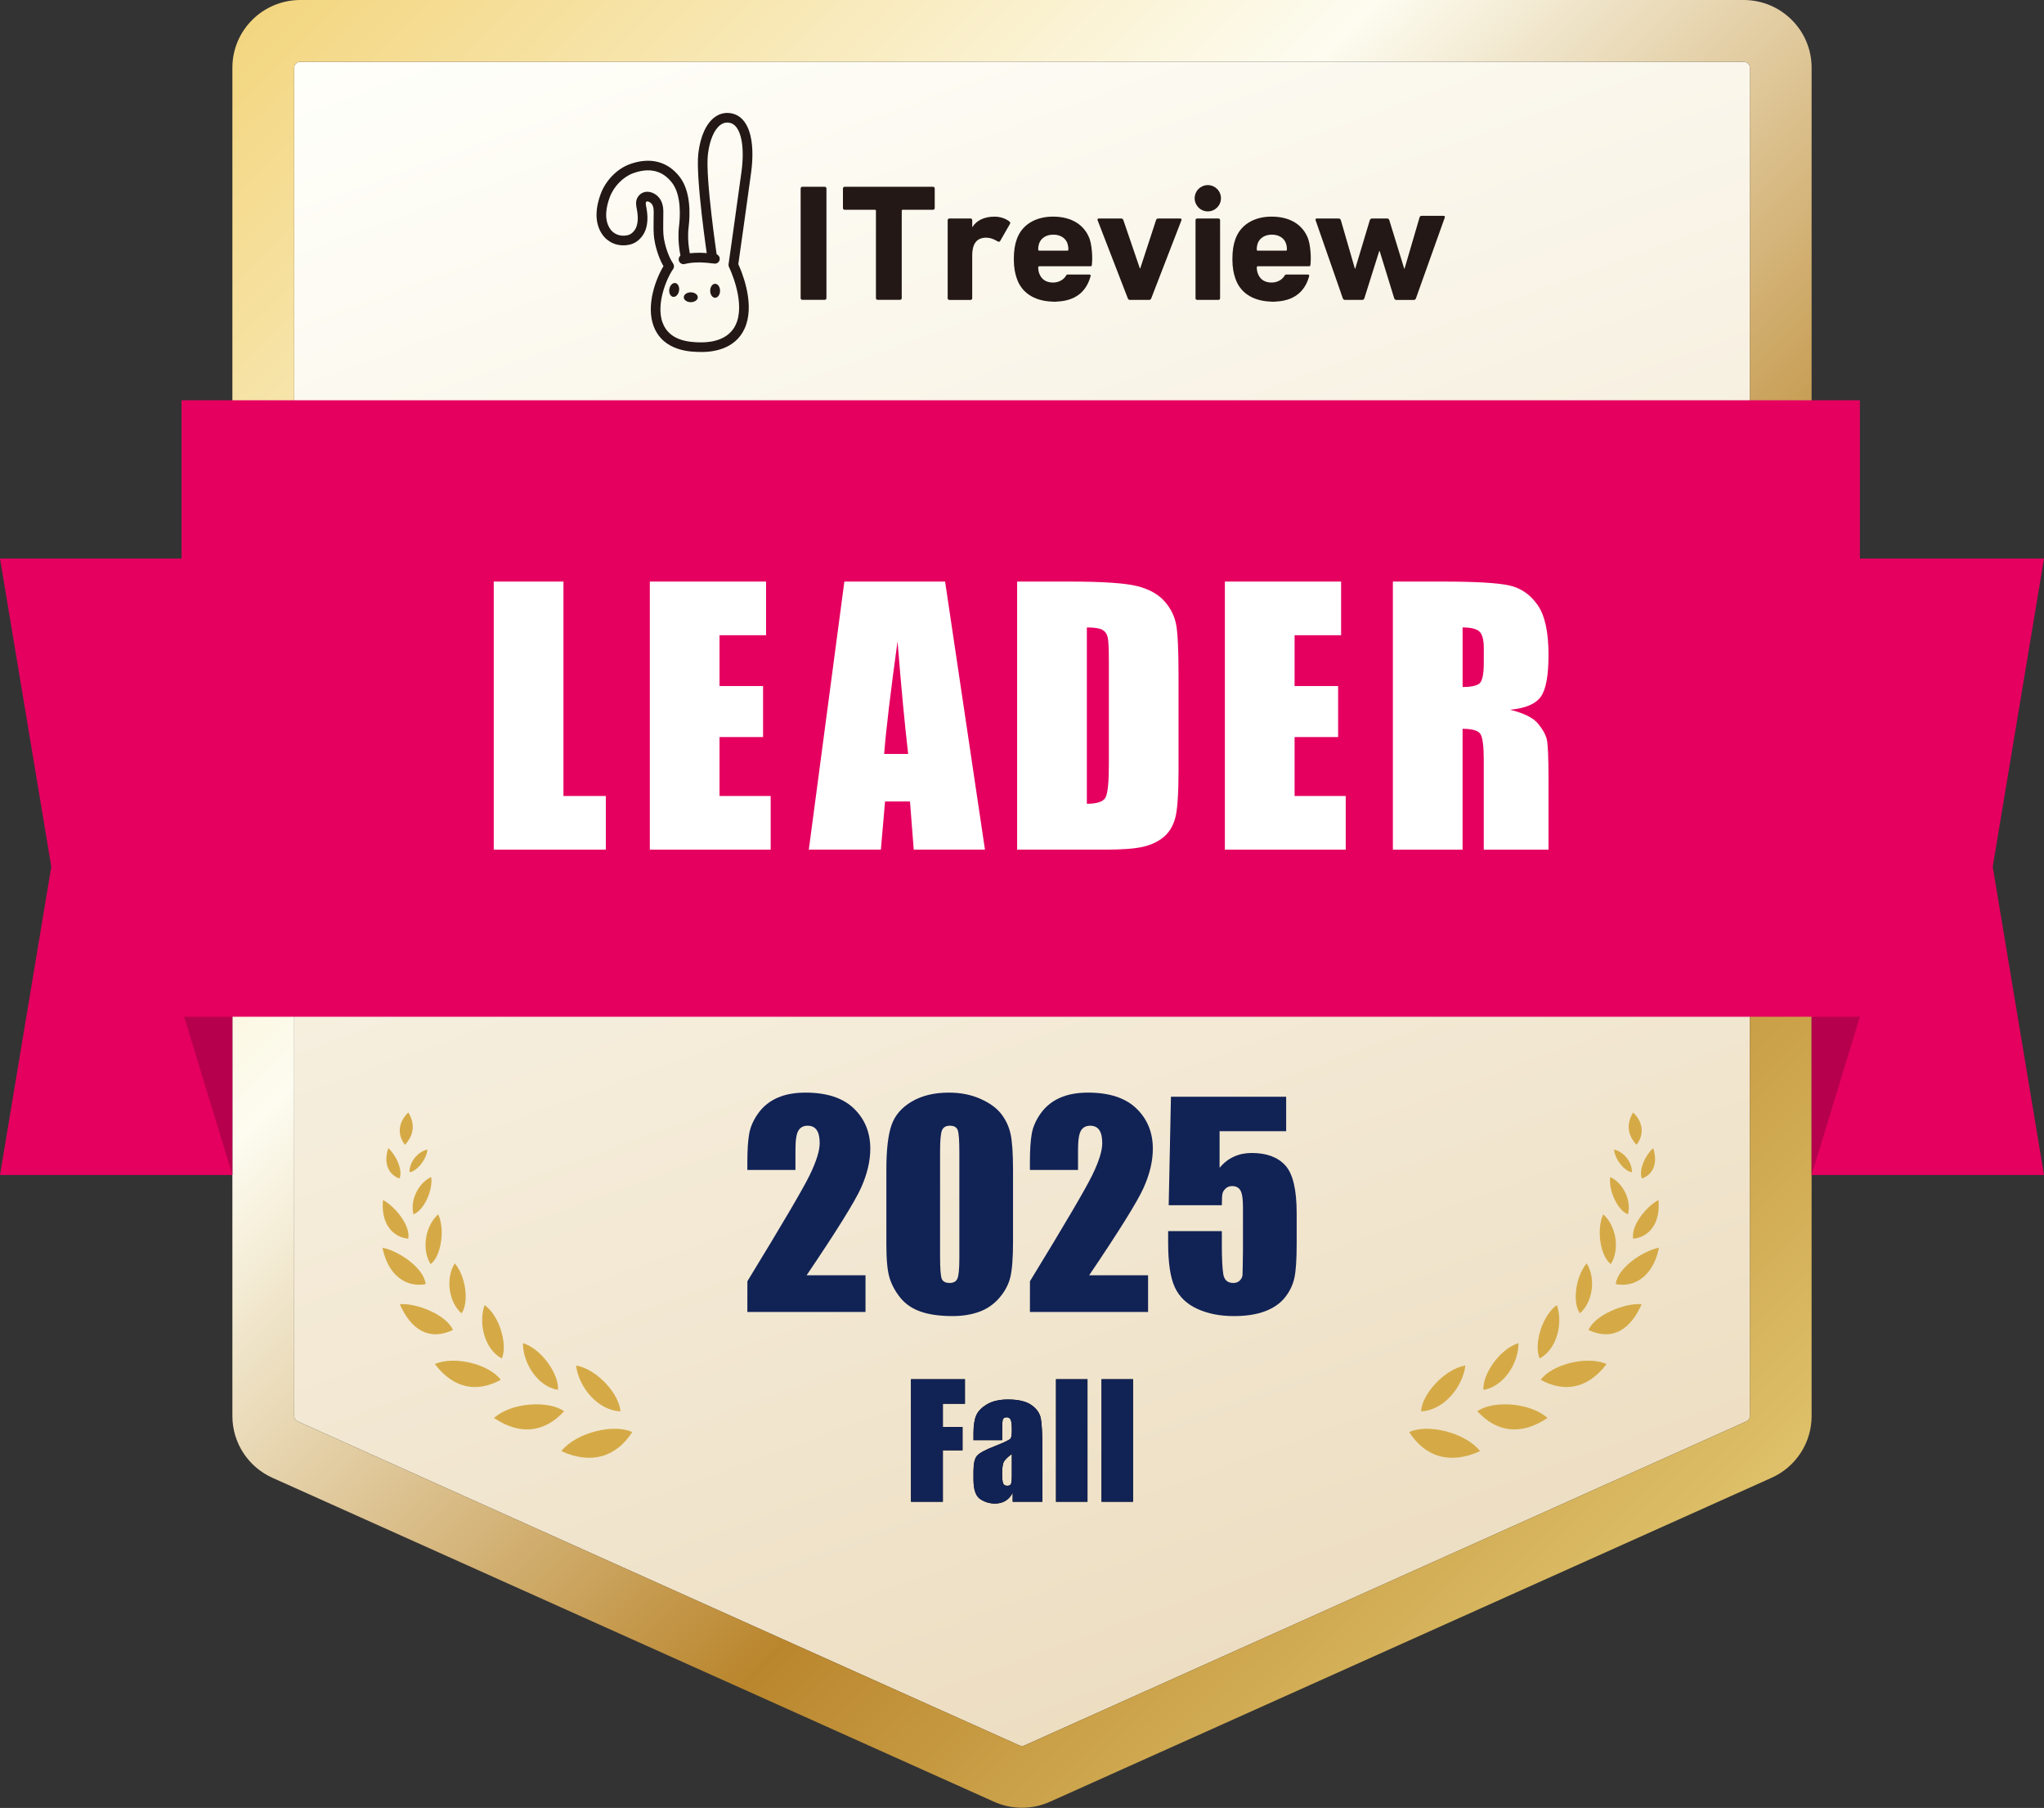 <?xml version="1.0" encoding="UTF-8"?>
<svg xmlns="http://www.w3.org/2000/svg" width="160" height="141.5" xmlns:xlink="http://www.w3.org/1999/xlink" version="1.1" viewBox="0 0 160 141.5">
  <rect x="0" y="0" width="160" height="141.5" fill="#333333" stroke="none"/>
  <!-- Generator: Adobe Illustrator 29.7.1, SVG Export Plug-In . SVG Version: 2.1.1 Build 8)  -->
  <defs>
    <linearGradient id="_名称未設定グラデーション_116" data-name="名称未設定グラデーション 116" x1="56.275" y1="-7.121" x2="105.267" y2="127.482" gradientUnits="userSpaceOnUse">
      <stop offset="0" stop-color="#fffffa"/>
      <stop offset="1" stop-color="#eddec2"/>
    </linearGradient>
    <linearGradient id="_名称未設定グラデーション_504" data-name="名称未設定グラデーション 504" x1="21.619" y1="-.317" x2="138.382" y2="116.446" gradientUnits="userSpaceOnUse">
      <stop offset="0" stop-color="#f3d680"/>
      <stop offset=".371" stop-color="#fdfcf0"/>
      <stop offset=".722" stop-color="#ba862d"/>
      <stop offset="1" stop-color="#dec16a"/>
    </linearGradient>
  </defs>
  <g isolation="isolate">
    <g id="_レイヤー_1" data-name="レイヤー_1">
      <g>
        <path d="M136.698,111.246l-56.489,25.356c-.132.059-.285.059-.417,0l-56.489-25.356c-.168-.075-.274-.234-.274-.409V5.29c0-.25.216-.453.483-.453h112.979c.267,0,.483.203.483.453v105.547c0,.174-.107.333-.274.409Z" fill="url(#_名称未設定グラデーション_116)"/>
        <path d="M136.49,4.837c.267,0,.483.203.483.453v105.547c0,.175-.107.333-.275.409l-56.489,25.356c-.066.03-.137.044-.208.044s-.142-.015-.208-.044l-56.489-25.356c-.168-.075-.275-.234-.275-.409V5.29c0-.25.216-.453.483-.453h112.979M136.49,0H23.511c-2.933,0-5.32,2.373-5.32,5.29v105.547c0,2.075,1.229,3.968,3.131,4.822l56.489,25.356c.694.311,1.43.468,2.189.468s1.496-.157,2.188-.468l56.49-25.356c1.902-.854,3.131-2.746,3.131-4.822V5.29c0-2.917-2.386-5.29-5.32-5.29h0Z" fill="url(#_名称未設定グラデーション_504)"/>
        <g>
          <g>
            <path d="M110.31,112.086c1.407-.679,4.374.01,5.549,1.487-2.389,1.084-4.3.433-5.549-1.487Z" fill="#d5aa46"/>
            <path d="M111.235,110.459c.078-1.356,1.855-3.318,3.473-3.587-.209,1.698-1.712,3.523-3.473,3.587Z" fill="#d5aa46"/>
            <path d="M115.642,110.451c1.227-.87,4.146-.689,5.49.527-2.094,1.411-4.007,1.098-5.49-.527Z" fill="#d5aa46"/>
            <path d="M116.121,108.78c-.084-1.241,1.305-3.228,2.745-3.658.005,1.567-1.151,3.398-2.745,3.658Z" fill="#d5aa46"/>
            <path d="M120.605,107.993c.843-1.174,3.553-1.923,5.155-1.238-1.462,1.937-3.299,2.251-5.155,1.238Z" fill="#d5aa46"/>
            <path d="M120.518,106.324c-.465-1.101.176-3.342,1.35-4.183.495,1.422.016,3.449-1.35,4.183Z" fill="#d5aa46"/>
            <path d="M124.346,104.095c.49-1.187,2.873-2.138,4.159-2.02-.869,1.972-2.28,2.901-4.159,2.02Z" fill="#d5aa46"/>
            <path d="M123.676,102.789c-.626-.857-.318-2.944.526-3.91.717,1.129.506,2.997-.526,3.91Z" fill="#d5aa46"/>
            <path d="M126.478,100.501c.136-1.276,2.117-2.6,3.384-2.849-.472,2.305-1.973,3.127-3.384,2.849Z" fill="#d5aa46"/>
            <path d="M126.091,98.939c-.842-.647-1.133-2.736-.594-3.9,1.005.882,1.328,2.734.594,3.9Z" fill="#d5aa46"/>
            <path d="M127.841,96.949c-.194-1.033,1.047-2.538,1.982-3.031.173,1.918-.81,2.917-1.982,3.031Z" fill="#d5aa46"/>
            <path d="M127.43,95.038c-.812-.309-1.533-1.878-1.385-2.918.996.454,1.685,1.83,1.385,2.918Z" fill="#d5aa46"/>
            <path d="M128.526,92.234c-.292-.675.322-1.894.883-2.375.415,1.282-.101,2.116-.883,2.375Z" fill="#d5aa46"/>
            <path d="M128.099,89.602c.768-.993.325-1.991-.265-2.536-.689,1.158-.205,2.021.265,2.536Z" fill="#d5aa46"/>
            <path d="M127.739,91.747c-.602-.085-1.337-1.044-1.397-1.777.75.156,1.433.988,1.397,1.777Z" fill="#d5aa46"/>
          </g>
          <g>
            <path d="M49.49,112.086c-1.407-.679-4.374.01-5.549,1.487,2.389,1.084,4.3.433,5.549-1.487Z" fill="#d5aa46"/>
            <path d="M48.565,110.459c-.078-1.356-1.855-3.318-3.473-3.587.209,1.698,1.712,3.523,3.473,3.587Z" fill="#d5aa46"/>
            <path d="M44.158,110.451c-1.227-.87-4.146-.689-5.49.527,2.094,1.411,4.007,1.098,5.49-.527Z" fill="#d5aa46"/>
            <path d="M43.679,108.78c.084-1.241-1.305-3.228-2.745-3.658-.005,1.567,1.151,3.398,2.745,3.658Z" fill="#d5aa46"/>
            <path d="M39.195,107.993c-.843-1.174-3.553-1.923-5.155-1.238,1.462,1.937,3.299,2.251,5.155,1.238Z" fill="#d5aa46"/>
            <path d="M39.283,106.324c.465-1.101-.176-3.342-1.35-4.183-.495,1.422-.016,3.449,1.35,4.183Z" fill="#d5aa46"/>
            <path d="M35.454,104.095c-.49-1.187-2.873-2.138-4.159-2.02.869,1.972,2.28,2.901,4.159,2.02Z" fill="#d5aa46"/>
            <path d="M36.124,102.789c.626-.857.318-2.944-.526-3.91-.717,1.129-.506,2.997.526,3.91Z" fill="#d5aa46"/>
            <path d="M33.322,100.501c-.136-1.276-2.117-2.6-3.384-2.849.472,2.305,1.973,3.127,3.384,2.849Z" fill="#d5aa46"/>
            <path d="M33.709,98.939c.842-.647,1.133-2.736.594-3.9-1.005.882-1.328,2.734-.594,3.9Z" fill="#d5aa46"/>
            <path d="M31.959,96.949c.194-1.033-1.047-2.538-1.982-3.031-.173,1.918.81,2.917,1.982,3.031Z" fill="#d5aa46"/>
            <path d="M32.37,95.038c.812-.309,1.533-1.878,1.385-2.918-.996.454-1.685,1.83-1.385,2.918Z" fill="#d5aa46"/>
            <path d="M31.274,92.234c.292-.675-.322-1.894-.883-2.375-.415,1.282.101,2.116.883,2.375Z" fill="#d5aa46"/>
            <path d="M31.701,89.602c-.768-.993-.325-1.991.265-2.536.689,1.158.205,2.021-.265,2.536Z" fill="#d5aa46"/>
            <path d="M32.061,91.747c.602-.085,1.337-1.044,1.397-1.777-.75.156-1.433.988-1.397,1.777Z" fill="#d5aa46"/>
          </g>
        </g>
        <g>
          <g>
            <ellipse cx="54.073" cy="23.265" rx=".547" ry=".386" fill="#231815"/>
            <ellipse cx="52.774" cy="22.691" rx=".547" ry=".386" transform="translate(21.881 71.124) rotate(-80.734)" fill="#231815"/>
            <ellipse cx="55.978" cy="22.757" rx=".386" ry=".547" fill="#231815"/>
            <path d="M54.909,27.546c-.735,0-2.973,0-3.739-2.006-.63-1.648.186-3.763.764-4.706-.449-.771-.671-1.745-.728-2.187-.056-.434-.05-.889-.044-1.329.001-.093.003-.184.003-.274,0-.064.002-.128.003-.193.008-.333.015-.647-.136-.87-.082-.122-.255-.22-.367-.219-.033,0-.066.007-.104.07-.035.057.002.241.023.351l.01.052c.133.695.112,1.274-.066,1.769-.165.462-.602.992-1.203,1.134-.999.236-1.757-.218-2.132-.722-.761-1.022-.509-2.337-.164-3.259.39-1.042,1.278-1.947,2.264-2.306,1.587-.578,2.976-.224,3.913.995.885,1.151.815,2.971.695,3.953-.143,1.169.163,2.324.167,2.336.054.201-.064.408-.265.463s-.408-.064-.463-.264c-.015-.052-.35-1.305-.188-2.626.086-.699.205-2.429-.544-3.401-.741-.964-1.77-1.215-3.057-.746-.775.282-1.505,1.031-1.816,1.861-.28.747-.495,1.795.062,2.545.232.311.709.591,1.354.438.309-.073.569-.385.665-.654.13-.364.142-.814.035-1.373l-.009-.048c-.045-.23-.114-.579.071-.886.164-.272.424-.426.731-.434.381-.011.782.211,1.012.551.286.422.275.895.266,1.31-.001.06-.003.121-.003.181,0,.092-.002.185-.003.28-.005.414-.011.843.038,1.223.063.491.313,1.448.74,2.076.089.131.087.304-.005.433-.25.347-.595,1.046-.804,1.826-.173.647-.316,1.587-.011,2.386.521,1.363,1.981,1.52,3.034,1.52.839,0,2.316-.214,2.791-1.65.582-1.757-.622-4.22-.634-4.245-.034-.068-.046-.145-.036-.221.007-.05.725-5.098,1.015-7.255.282-2.097-.08-3.627-.902-3.809-.268-.059-.508-.011-.733.149-.501.355-.864,1.203-.997,2.327-.212,1.787.713,8.015.723,8.078.031.206-.112.398-.317.429-.206.031-.398-.112-.429-.317-.039-.26-.95-6.392-.726-8.278.161-1.354.626-2.367,1.31-2.853.397-.282.858-.376,1.333-.271,1.285.284,1.841,2.021,1.487,4.647-.267,1.98-.892,6.387-1,7.148.246.533,1.234,2.863.622,4.709-.624,1.885-2.465,2.167-3.507,2.167h0Z" fill="#231815"/>
            <path d="M53.504,20.676c-.167,0-.32-.112-.365-.282-.053-.201.068-.408.269-.461.414-.109.814-.151,1.427-.151h.014c.028.001.693.027,1.171.102.206.033.347.226.314.432s-.226.346-.432.314c-.41-.064-1.005-.09-1.076-.093-.539,0-.884.036-1.229.126-.032.009-.064.013-.096.013h.001Z" fill="#231815"/>
          </g>
          <g>
            <path d="M62.673,14.755c0-.082.055-.137.137-.137h1.745c.082,0,.137.055.137.137v8.575c0,.082-.055.137-.137.137h-1.745c-.082,0-.137-.055-.137-.137v-8.575Z" fill="#231815"/>
            <path d="M68.703,23.467c-.082,0-.137-.055-.137-.137v-6.83c0-.055-.027-.082-.082-.082h-2.363c-.082,0-.137-.055-.137-.137v-1.525c0-.082.055-.137.137-.137h6.91c.082,0,.137.055.137.137v1.525c0,.082-.055.137-.137.137h-2.363c-.055,0-.082.028-.082.082v6.83c0,.082-.055.137-.137.137h-1.745Z" fill="#231815"/>
            <path d="M74.319,23.473c-.082,0-.137-.052-.137-.131v-6.11c0-.079.055-.131.137-.131h1.649c.082,0,.137.053.137.131v.54h.013c.316-.513.92-.816,1.731-.816.44,0,.879.145,1.167.382.068.052.082.106.041.185l-.769,1.343c-.055.066-.11.066-.193.027-.316-.197-.632-.303-.962-.29-.714.027-1.03.527-1.03,1.383v3.358c0,.079-.055.131-.137.131h-1.649,0Z" fill="#231815"/>
            <path d="M88.444,23.473c-.082,0-.137-.052-.165-.131l-2.363-6.11c-.027-.079.014-.131.11-.131h1.731c.096,0,.151.04.179.131l1.291,3.779h.027l1.237-3.779c.027-.092.082-.131.179-.131h1.703c.096,0,.137.053.11.131l-2.363,6.11c-.028.079-.082.131-.165.131h-1.511Z" fill="#231815"/>
            <path d="M93.72,23.473c-.082,0-.137-.052-.137-.131v-6.11c0-.079.055-.131.137-.131h1.649c.082,0,.137.053.137.131v6.11c0,.079-.055.131-.137.131h-1.649Z" fill="#231815"/>
            <path d="M109.299,23.473c-.082,0-.137-.052-.165-.131l-1.14-3.7h-.027l-1.167,3.7c-.027.079-.082.131-.165.131h-1.36c-.082,0-.137-.052-.165-.131l-2.129-6.11c-.027-.079.014-.131.096-.131h1.689c.11,0,.165.04.193.131l1.099,3.793h.028l1.14-3.793c.027-.092.096-.131.193-.131h1.154c.096,0,.151.04.179.131l1.167,3.793h.027l1.172-4.003c.027-.092.082-.131.179-.131h1.689c.096,0,.137.053.11.131l-2.257,6.321c-.028.079-.082.131-.165.131h-1.375Z" fill="#231815"/>
            <path d="M100.664,21.487c-.037,0-.071.022-.088.053-.282.518-.853.573-1.025.576-.679-.003-.964-.363-1.099-.734-.041-.106-.074-.278-.073-.466,0-.043.038-.078.082-.078h4.02c.048,0,.089-.033.094-.079.015-.14.039-.404.027-.754-.012-.341-.066-.899-.184-1.26-.385-1.119-1.401-1.791-2.872-1.791-1.415,0-2.472.659-2.857,1.804-.137.395-.22.856-.22,1.527,0,.658.096,1.119.234,1.514.364,1.084,1.324,1.736,2.705,1.804.07.008.147.013.235.013.082,0,.161-.005.236-.013,1.71-.086,2.358-1.079,2.603-2.008.015-.056-.031-.11-.092-.11h-1.728ZM98.446,19.063c.151-.434.563-.698,1.112-.698s.962.263,1.112.698c.041.131.068.276.068.474,0,.052-.027.079-.082.079h-2.198c-.055,0-.082-.027-.082-.079,0-.197.028-.343.069-.474h0Z" fill="#231815"/>
            <path d="M83.555,21.487c-.037,0-.071.022-.088.053-.282.518-.853.573-1.025.576-.679-.003-.964-.363-1.099-.734-.041-.106-.074-.278-.073-.466,0-.043.038-.078.082-.078h4.02c.048,0,.089-.033.094-.079.015-.14.039-.404.027-.754-.012-.341-.066-.899-.184-1.26-.385-1.119-1.401-1.791-2.872-1.791-1.415,0-2.472.659-2.857,1.804-.137.395-.22.856-.22,1.527,0,.658.096,1.119.234,1.514.364,1.084,1.324,1.736,2.705,1.804.07.008.147.013.235.013.082,0,.161-.005.236-.013,1.71-.086,2.358-1.079,2.603-2.008.015-.056-.031-.11-.092-.11h-1.728ZM81.338,19.063c.151-.434.563-.698,1.112-.698s.962.263,1.112.698c.041.131.068.276.068.474,0,.052-.027.079-.082.079h-2.198c-.055,0-.082-.027-.082-.079,0-.197.028-.343.069-.474h0Z" fill="#231815"/>
            <circle cx="94.545" cy="15.516" r="1.029" fill="#231815"/>
          </g>
        </g>
        <g>
          <polygon points="160.001 91.964 141.81 91.964 141.81 43.715 160.001 43.715 155.986 67.839 160.001 91.964" fill="#e50060"/>
          <rect x="14.212" y="31.328" width="131.377" height="48.249" fill="#e50060"/>
          <g>
            <path d="M44.105,45.517v16.782h3.317v4.199h-8.773v-20.981h5.456Z" fill="#fff"/>
            <path d="M50.868,45.517h9.097v4.199h-3.642v3.978h3.408v3.992h-3.408v4.613h4.004v4.199h-9.46v-20.981Z" fill="#fff"/>
            <path d="M73.981,45.517l3.12,20.981h-5.576l-.293-3.771h-1.952l-.328,3.771h-5.64l2.783-20.981h7.886ZM71.089,59.007c-.276-2.376-.553-5.314-.831-8.812-.556,4.017-.905,6.955-1.047,8.812h1.878Z" fill="#fff"/>
            <path d="M79.62,45.517h4.082c2.635,0,4.417.121,5.346.363.928.242,1.635.639,2.118,1.192.484.553.786,1.168.907,1.847.121.678.181,2.011.181,3.998v7.348c0,1.884-.088,3.143-.265,3.777-.177.635-.486,1.132-.927,1.49-.441.359-.985.609-1.633.752s-1.624.214-2.929.214h-6.881v-20.981ZM85.076,49.106v13.801c.786,0,1.27-.157,1.452-.473.181-.315.272-1.173.272-2.572v-8.151c0-.95-.03-1.559-.091-1.827-.06-.268-.199-.464-.415-.589-.216-.125-.622-.188-1.218-.188Z" fill="#fff"/>
            <path d="M95.882,45.517h9.097v4.199h-3.642v3.978h3.408v3.992h-3.408v4.613h4.004v4.199h-9.46v-20.981Z" fill="#fff"/>
            <path d="M109.033,45.517h3.862c2.574,0,4.317.099,5.229.298.911.199,1.654.706,2.229,1.523.574.816.862,2.119.862,3.907,0,1.633-.203,2.73-.609,3.292-.406.562-1.205.899-2.398,1.011,1.08.268,1.806.627,2.177,1.076.372.449.603.862.693,1.238.091.376.136,1.411.136,3.104v5.534h-5.067v-6.972c0-1.123-.089-1.818-.266-2.086-.177-.268-.641-.402-1.393-.402v9.46h-5.456v-20.981ZM114.489,49.106v4.665c.613,0,1.043-.084,1.289-.253.246-.168.37-.715.37-1.639v-1.153c0-.665-.119-1.101-.356-1.309-.238-.207-.672-.311-1.303-.311Z" fill="#fff"/>
          </g>
          <polygon points="141.81 91.964 141.81 79.578 145.589 79.578 141.81 91.964" mix-blend-mode="multiply" opacity=".2"/>
          <polygon points="0 91.964 18.191 91.964 18.191 43.715 0 43.715 4.015 67.839 0 91.964" fill="#e50060"/>
          <polygon points="18.191 91.964 18.191 79.578 14.413 79.578 18.191 91.964" mix-blend-mode="multiply" opacity=".2"/>
        </g>
        <g>
          <path d="M67.75,99.809v2.871h-9.249l.003-2.403c2.739-4.481,4.368-7.253,4.884-8.318.517-1.065.775-1.895.775-2.492,0-.457-.078-.799-.234-1.024-.156-.226-.394-.339-.714-.339s-.558.125-.714.375-.234.746-.234,1.488v1.602h-3.766v-.614c0-.943.048-1.687.146-2.231s.336-1.08.718-1.608c.381-.527.877-.926,1.488-1.196.61-.27,1.342-.406,2.195-.406,1.671,0,2.935.415,3.792,1.243.857.829,1.285,1.878,1.285,3.147,0,.964-.241,1.984-.723,3.058-.482,1.075-1.902,3.357-4.26,6.846h4.609Z" fill="#125"/>
          <path d="M79.298,91.538v5.618c0,1.276-.07,2.205-.208,2.788s-.426,1.127-.863,1.633-.964.87-1.582,1.093-1.307.333-2.07.333c-1.006,0-1.841-.116-2.507-.349-.666-.232-1.196-.595-1.592-1.087-.395-.492-.676-1.011-.843-1.555-.167-.544-.25-1.41-.25-2.596v-5.878c0-1.546.133-2.705.4-3.475s.798-1.387,1.592-1.852c.794-.464,1.756-.697,2.887-.697.922,0,1.748.161,2.476.484.728.323,1.273.716,1.633,1.181.36.465.605.988.734,1.571.128.582.192,1.512.192,2.788ZM75.095,90.123c0-.895-.043-1.455-.13-1.68-.087-.226-.29-.339-.608-.339-.312,0-.519.12-.619.359-.101.239-.151.792-.151,1.659v8.218c0,.978.047,1.568.141,1.769.094.201.296.302.608.302s.517-.118.614-.354c.097-.236.146-.766.146-1.592v-8.343Z" fill="#125"/>
          <path d="M89.869,99.809v2.871h-9.249l.003-2.403c2.74-4.481,4.368-7.253,4.884-8.318.517-1.065.775-1.895.775-2.492,0-.457-.078-.799-.234-1.024-.156-.226-.394-.339-.714-.339s-.558.125-.714.375c-.156.25-.234.746-.234,1.488v1.602h-3.767v-.614c0-.943.049-1.687.146-2.231.097-.544.336-1.08.717-1.608.381-.527.877-.926,1.488-1.196s1.342-.406,2.195-.406c1.671,0,2.936.415,3.792,1.243.856.829,1.285,1.878,1.285,3.147,0,.964-.241,1.984-.723,3.058-.482,1.075-1.902,3.357-4.26,6.846h4.609Z" fill="#125"/>
          <path d="M100.678,85.837v2.695h-5.212v2.861c.652-.77,1.491-1.155,2.518-1.155,1.158,0,2.034.325,2.627.973.593.648.89,1.895.89,3.74v2.403c0,1.193-.057,2.069-.172,2.627s-.359,1.075-.733,1.55c-.375.475-.897.839-1.566,1.093-.67.253-1.486.38-2.45.38-1.082,0-2.036-.189-2.861-.567-.826-.378-1.412-.942-1.758-1.691-.347-.749-.521-1.908-.521-3.475v-.916h4.203v1.051c0,1.089.038,1.862.114,2.32.076.458.34.687.791.687.208,0,.377-.066.505-.198s.197-.274.208-.426c.01-.152.022-.815.036-1.987v-3.34c0-.631-.066-1.061-.197-1.29s-.35-.343-.655-.343c-.194,0-.358.059-.489.177-.132.118-.217.244-.255.379s-.057.449-.057.942h-4.161l.177-8.489h9.02Z" fill="#125"/>
        </g>
        <g>
          <g>
            <path d="M71.311,107.946h4.222v1.919h-1.729v1.818h1.54v1.824h-1.54v4.027h-2.493v-9.587Z"/>
            <path d="M78.447,112.718h-2.244v-.527c0-.608.07-1.077.21-1.406s.421-.621.844-.873.971-.379,1.646-.379c.809,0,1.419.143,1.83.429s.657.638.74,1.054.124,1.274.124,2.573v3.944h-2.327v-.7c-.146.281-.335.491-.565.632-.231.141-.506.211-.826.211-.418,0-.802-.117-1.152-.352s-.524-.749-.524-1.543v-.645c0-.588.093-.989.278-1.202s.645-.462,1.38-.746c.786-.308,1.206-.515,1.261-.622s.083-.324.083-.651c0-.411-.031-.678-.092-.802s-.163-.187-.305-.187c-.162,0-.263.052-.302.157s-.059.376-.059.814v.823ZM79.204,113.796c-.383.28-.605.515-.666.705s-.092.462-.092.817c0,.407.027.669.08.788s.159.178.317.178c.15,0,.248-.046.293-.139s.068-.337.068-.731v-1.617Z"/>
            <path d="M85.125,107.946v9.587h-2.463v-9.587h2.463Z"/>
            <path d="M88.69,107.946v9.587h-2.463v-9.587h2.463Z"/>
          </g>
          <g>
            <path d="M71.311,107.946h4.222v1.919h-1.729v1.818h1.54v1.824h-1.54v4.027h-2.493v-9.587Z" fill="#125"/>
            <path d="M78.447,112.718h-2.244v-.527c0-.608.07-1.077.21-1.406s.421-.621.844-.873.971-.379,1.646-.379c.809,0,1.419.143,1.83.429s.657.638.74,1.054.124,1.274.124,2.573v3.944h-2.327v-.7c-.146.281-.335.491-.565.632-.231.141-.506.211-.826.211-.418,0-.802-.117-1.152-.352s-.524-.749-.524-1.543v-.645c0-.588.093-.989.278-1.202s.645-.462,1.38-.746c.786-.308,1.206-.515,1.261-.622s.083-.324.083-.651c0-.411-.031-.678-.092-.802s-.163-.187-.305-.187c-.162,0-.263.052-.302.157s-.059.376-.059.814v.823ZM79.204,113.796c-.383.28-.605.515-.666.705s-.092.462-.092.817c0,.407.027.669.08.788s.159.178.317.178c.15,0,.248-.046.293-.139s.068-.337.068-.731v-1.617Z" fill="#125"/>
            <path d="M85.125,107.946v9.587h-2.463v-9.587h2.463Z" fill="#125"/>
            <path d="M88.69,107.946v9.587h-2.463v-9.587h2.463Z" fill="#125"/>
          </g>
        </g>
      </g>
    </g>
  </g>
</svg>
